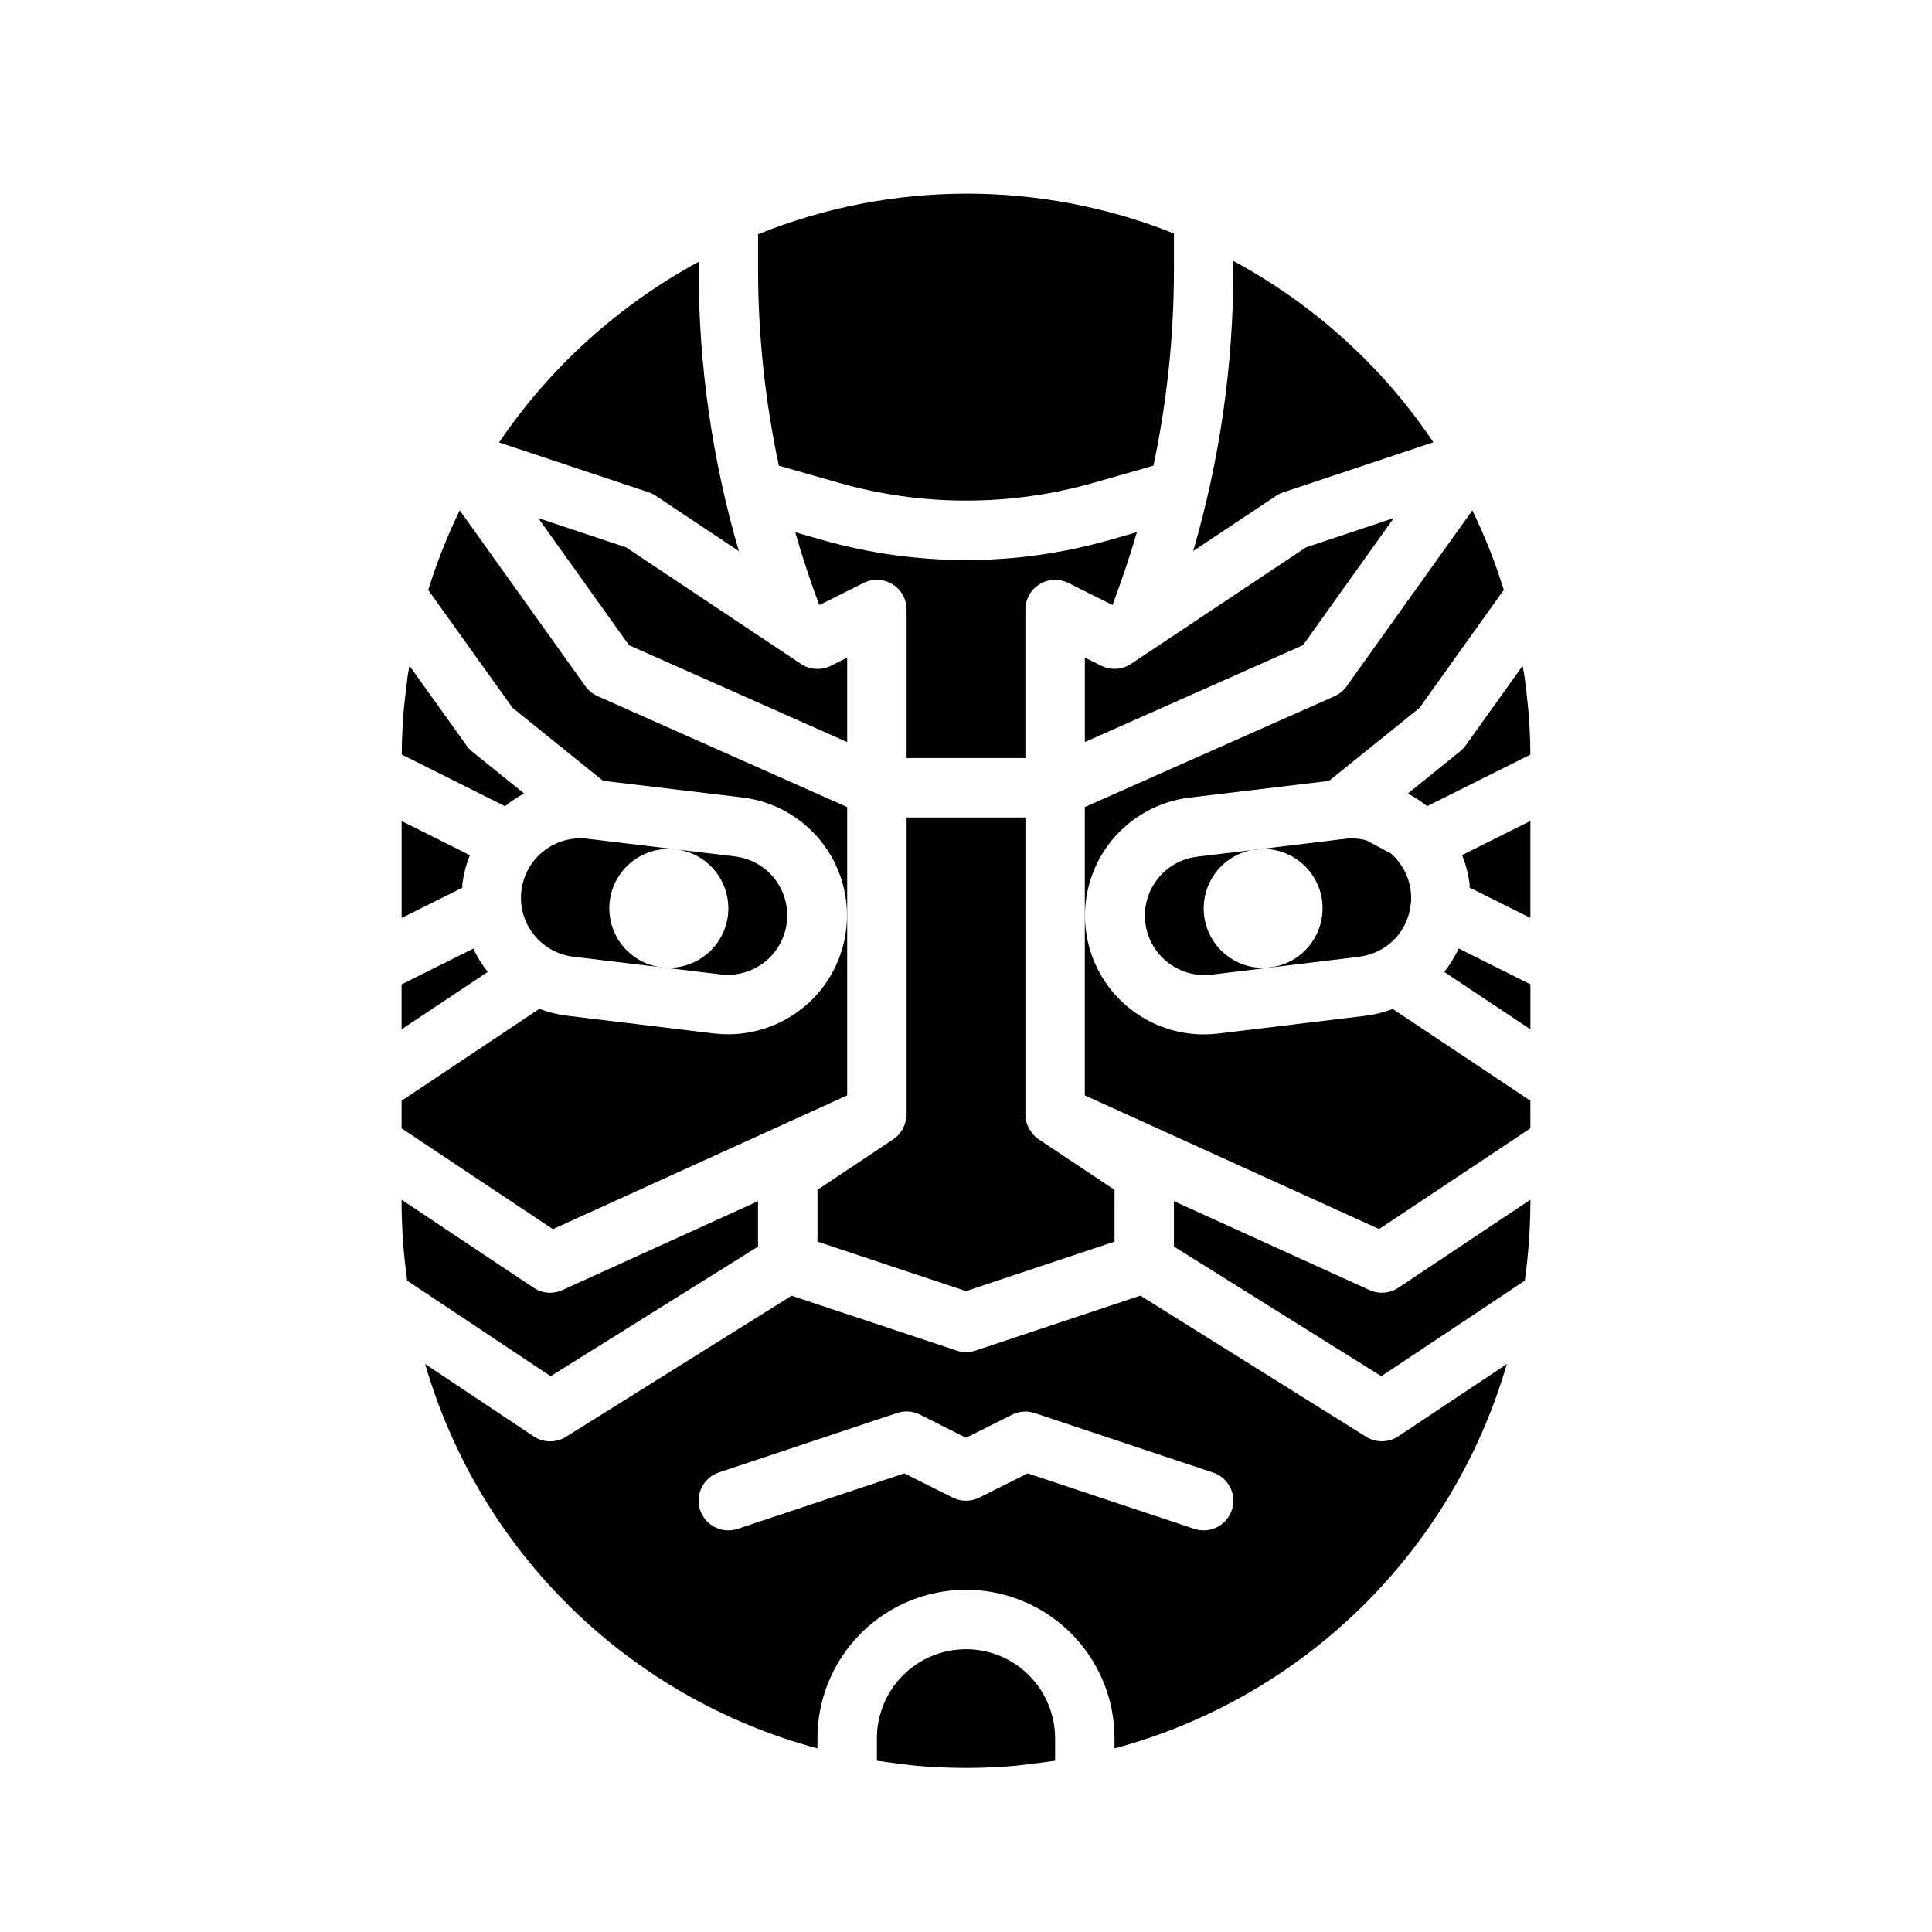 <?xml version="1.0" encoding="UTF-8"?>
<!-- Uploaded to: SVG Repo, www.svgrepo.com, Generator: SVG Repo Mixer Tools -->
<svg fill="#000000" width="800px" height="800px" version="1.1" viewBox="144 144 512 512" xmlns="http://www.w3.org/2000/svg">
 <g>
  <path d="m366.15 271.91c22.148 6.336 45.629 6.336 67.777 0l15.742-4.496h0.004c3.609-17.062 5.43-34.453 5.43-51.891v-9.652c-35.391-14.137-74.871-14.062-110.21 0.203v9.449c0.023 17.441 1.871 34.832 5.512 51.891z"/>
  <path d="m438.85 304.28c2.363-6.352 4.566-12.762 6.438-19.246l-7.086 2.023h0.004c-24.973 7.148-51.449 7.148-76.422 0l-7.039-2.008c1.867 6.453 3.938 12.863 6.344 19.191l0.109 0.078 11.66-5.832c2.441-1.223 5.344-1.094 7.664 0.344 2.324 1.434 3.738 3.973 3.734 6.703v39.359h31.488v-39.359c0-2.731 1.41-5.266 3.731-6.699 2.32-1.438 5.219-1.566 7.66-0.348l11.66 5.832z"/>
  <path d="m513.36 281.3-23.262 7.754-40.109 26.719c-0.195 0.141-0.395 0.277-0.605 0.402l-5.652 3.769c-2.348 1.551-5.344 1.742-7.871 0.496l-4.367-2.168v22.379l57.816-25.668z"/>
  <path d="m317.77 275.37 22.043 14.695v0.004c-7.074-24.215-10.668-49.312-10.668-74.539v-2.144c-21.203 11.492-39.34 27.906-52.883 47.863l39.629 13.211c0.664 0.215 1.301 0.523 1.879 0.91z"/>
  <path d="m282.89 354.28-13.793-11.133v0.004c-0.555-0.457-1.047-0.984-1.457-1.574l-15.137-21.16c-0.203 1.102-0.395 2.172-0.543 3.148v0.227l-0.062 0.535c-0.293 2.297-0.574 4.519-0.789 6.707-0.227 2.062-0.371 4-0.441 5.992-0.141 2.363-0.188 4.644-0.203 6.926l27.363 13.699c1.578-1.281 3.273-2.41 5.062-3.371z"/>
  <path d="m531.46 370.61c0.977 2.426 1.645 4.965 1.984 7.555 0.047 0.355 0 0.691 0 1.055l16.121 8.039v-25.695z"/>
  <path d="m514.14 371.71c-0.102-0.148-0.324-0.348-0.465-0.512-0.324-0.348-0.684-0.668-1.039-0.992l-6.559-3.519c-0.773-0.207-1.562-0.352-2.363-0.434h-0.211c-1.047-0.086-2.106-0.07-3.148 0.055l-39.078 4.723v0.004c-4.144 0.496-7.922 2.617-10.504 5.898-2.578 3.281-3.75 7.453-3.254 11.598 0.508 4.141 2.637 7.914 5.914 10.492 3.281 2.574 7.449 3.754 11.594 3.269l39.078-4.723h-0.004c1.812-0.219 3.57-0.75 5.195-1.574 0.289-0.164 0.586-0.316 0.891-0.449 1.699-0.992 3.199-2.297 4.422-3.84 1.789-2.289 2.906-5.031 3.223-7.922 0-0.172 0.07-0.348 0.086-0.52 0.344-4.062-0.93-8.102-3.543-11.234-0.102-0.164-0.195-0.227-0.234-0.32zm-23.043 22.773c-2.586 3.312-6.406 5.434-10.59 5.871-0.637 0.086-1.277 0.129-1.918 0.129-3.481-0.012-6.856-1.191-9.582-3.356-3.266-2.566-5.387-6.32-5.894-10.445-0.695-5.59 1.645-11.125 6.137-14.52 4.492-3.394 10.453-4.137 15.641-1.945 5.188 2.195 8.812 6.988 9.504 12.574v0.16c0.465 4.129-0.719 8.273-3.297 11.531z"/>
  <path d="m330.98 397.1c-2.758 2.188-6.176 3.379-9.699 3.379-0.613 0-1.227-0.043-1.832-0.121l15.562 1.867c4.144 0.496 8.316-0.672 11.602-3.254 3.281-2.578 5.406-6.356 5.902-10.5 0.5-4.144-0.672-8.32-3.25-11.602-2.57-3.293-6.356-5.422-10.508-5.906l-15.617-1.875v0.004c4.144 0.492 7.926 2.613 10.512 5.894 2.582 3.285 3.754 7.457 3.258 11.605-0.492 4.144-2.617 7.926-5.898 10.508z"/>
  <path d="m360.64 473.04 39.359 13.121 39.359-13.121 0.004-13.73-20.113-13.383v0.004c-0.727-0.504-1.359-1.129-1.875-1.844-0.129-0.168-0.25-0.34-0.359-0.52-0.469-0.707-0.816-1.488-1.031-2.309v-0.148c-0.145-0.574-0.227-1.164-0.238-1.754v-78.723h-31.488v78.723c-0.016 0.844-0.168 1.684-0.457 2.481-0.062 0.188-0.133 0.371-0.211 0.559-0.336 0.828-0.805 1.594-1.395 2.266l-0.117 0.102c-0.398 0.426-0.844 0.809-1.324 1.141l-20.113 13.406z"/>
  <path d="m484.1 274.46 39.762-13.258c-5.309-7.914-11.371-15.297-18.105-22.043-10.312-10.32-22.074-19.082-34.91-26.016v2.363-0.004c0.008 25.219-3.574 50.309-10.637 74.52l22.043-14.672v-0.004c0.574-0.379 1.195-0.676 1.848-0.887z"/>
  <path d="m356.27 319.96-46.352-30.906-23.277-7.754 24.051 33.684 57.82 25.672v-22.383l-4.352 2.18-0.004 0.004c-2.527 1.25-5.535 1.062-7.887-0.496z"/>
  <path d="m530.89 343.15-13.785 11.133v-0.004c1.664 0.887 3.242 1.914 4.723 3.078 0.141 0.094 0.293 0.164 0.418 0.27l27.316-13.645c0-2.234-0.062-4.512-0.195-6.723-0.133-2.211-0.227-4.125-0.441-6.047-0.234-2.574-0.543-5.023-0.852-7.461-0.188-1.211-0.363-2.273-0.566-3.32l-15.137 21.176c-0.422 0.578-0.918 1.098-1.48 1.543z"/>
  <path d="m510.21 525.95c-1.477 0-2.922-0.414-4.172-1.195l-59.828-37.398-43.715 14.57c-1.613 0.547-3.359 0.547-4.973 0l-43.723-14.547-59.828 37.398c-2.621 1.641-5.965 1.594-8.539-0.125l-28.766-19.168c14.477 49.789 53.895 88.41 103.97 101.86v-2.676c0-14.062 7.504-27.055 19.684-34.086 12.176-7.031 27.18-7.031 39.359 0 12.176 7.031 19.68 20.023 19.68 34.086v2.676c50.074-13.457 89.492-52.074 103.97-101.86l-28.758 19.152c-1.293 0.859-2.812 1.316-4.367 1.312zm-39.77 18.23v0.004c-1.375 4.117-5.828 6.344-9.949 4.973l-44.141-14.703-12.832 6.414c-2.215 1.109-4.82 1.109-7.035 0l-12.832-6.414-44.137 14.703c-4.133 1.375-8.594-0.859-9.969-4.988-1.371-4.133 0.863-8.594 4.992-9.969l47.23-15.742c1.98-0.672 4.141-0.52 6.008 0.418l12.227 6.148 12.227-6.117h-0.004c1.867-0.941 4.031-1.094 6.008-0.418l47.23 15.742c4.121 1.379 6.348 5.832 4.977 9.953z"/>
  <path d="m282.17 380.04c-0.496 4.144 0.676 8.316 3.254 11.598 2.582 3.281 6.359 5.406 10.504 5.902l23.418 2.809h0.004c-5.586-0.668-10.391-4.266-12.605-9.434-2.215-5.172-1.504-11.133 1.867-15.637 3.371-4.5 8.891-6.863 14.477-6.195l-23.41-2.801-0.004-0.004c-4.144-0.496-8.32 0.676-11.602 3.254-3.285 2.582-5.406 6.359-5.902 10.508z"/>
  <path d="m526.74 401.57 22.828 15.207v-11.918l-18.996-9.492c-1.035 2.207-2.32 4.289-3.832 6.203z"/>
  <path d="m414.17 585.78c-4.703-3.523-10.551-5.172-16.398-4.617-5.852 0.555-11.285 3.273-15.242 7.621-3.953 4.348-6.144 10.012-6.144 15.891v5.926c1.723 0.27 3.457 0.488 5.195 0.699 1.914 0.234 3.824 0.52 5.746 0.676 3.938 0.332 7.941 0.52 11.965 0.535h1.418c4.023 0 8.016-0.203 11.965-0.535 1.922-0.156 3.832-0.441 5.746-0.676 1.738-0.211 3.473-0.434 5.195-0.699v-5.926c-0.016-7.43-3.512-14.422-9.445-18.895z"/>
  <path d="m505.94 413.18-39.078 4.723c-1.25 0.145-2.512 0.219-3.769 0.223-10.824 0.023-20.902-5.512-26.688-14.66s-6.465-20.625-1.801-30.395c4.66-9.766 14.012-16.453 24.766-17.711l36.832-4.41 23.969-19.34 22.348-31.277 0.004 0.004c-2.242-7.231-5.027-14.281-8.34-21.09l-33.324 46.641h0.004c-0.812 1.148-1.918 2.055-3.203 2.621l-66.172 29.371v76.406l77.996 35.426 40.082-26.695v-7.32l-36.48-24.324h0.004c-2.305 0.883-4.703 1.492-7.148 1.809z"/>
  <path d="m506.95 485.88-51.848-23.562v12.027l54.961 34.363 38.023-25.324c0.945-6.766 1.441-13.582 1.48-20.41v-1.039l-34.992 23.332c-2.266 1.508-5.148 1.742-7.625 0.613z"/>
  <path d="m266.54 378.17c0.34-2.582 1.004-5.109 1.977-7.523l-18.082-9.062v25.695l16.082-8.023c0.031-0.359-0.023-0.723 0.023-1.086z"/>
  <path d="m269.43 395.39-19.004 9.477v11.91l22.828-15.207c-1.508-1.906-2.789-3.981-3.824-6.18z"/>
  <path d="m344.89 474.36v-12.039l-51.844 23.562c-1.023 0.469-2.137 0.711-3.262 0.707-1.555 0-3.074-0.457-4.367-1.32l-34.992-23.332v1.039c0.043 6.832 0.539 13.652 1.488 20.418l38.016 25.316z"/>
  <path d="m368.51 434.29v-76.406l-66.172-29.41c-1.289-0.566-2.394-1.473-3.207-2.621l-33.297-46.609c-3.316 6.812-6.106 13.871-8.344 21.113l22.332 31.219 23.969 19.34 36.832 4.41h0.004c10.75 1.254 20.102 7.945 24.766 17.711 4.66 9.77 3.981 21.246-1.805 30.395-5.785 9.148-15.863 14.684-26.688 14.66-1.258-0.004-2.516-0.078-3.769-0.223l-39.078-4.723h0.004c-2.438-0.316-4.828-0.918-7.125-1.793l-36.504 24.348v7.32l40.086 26.719z"/>
 </g>
</svg>
